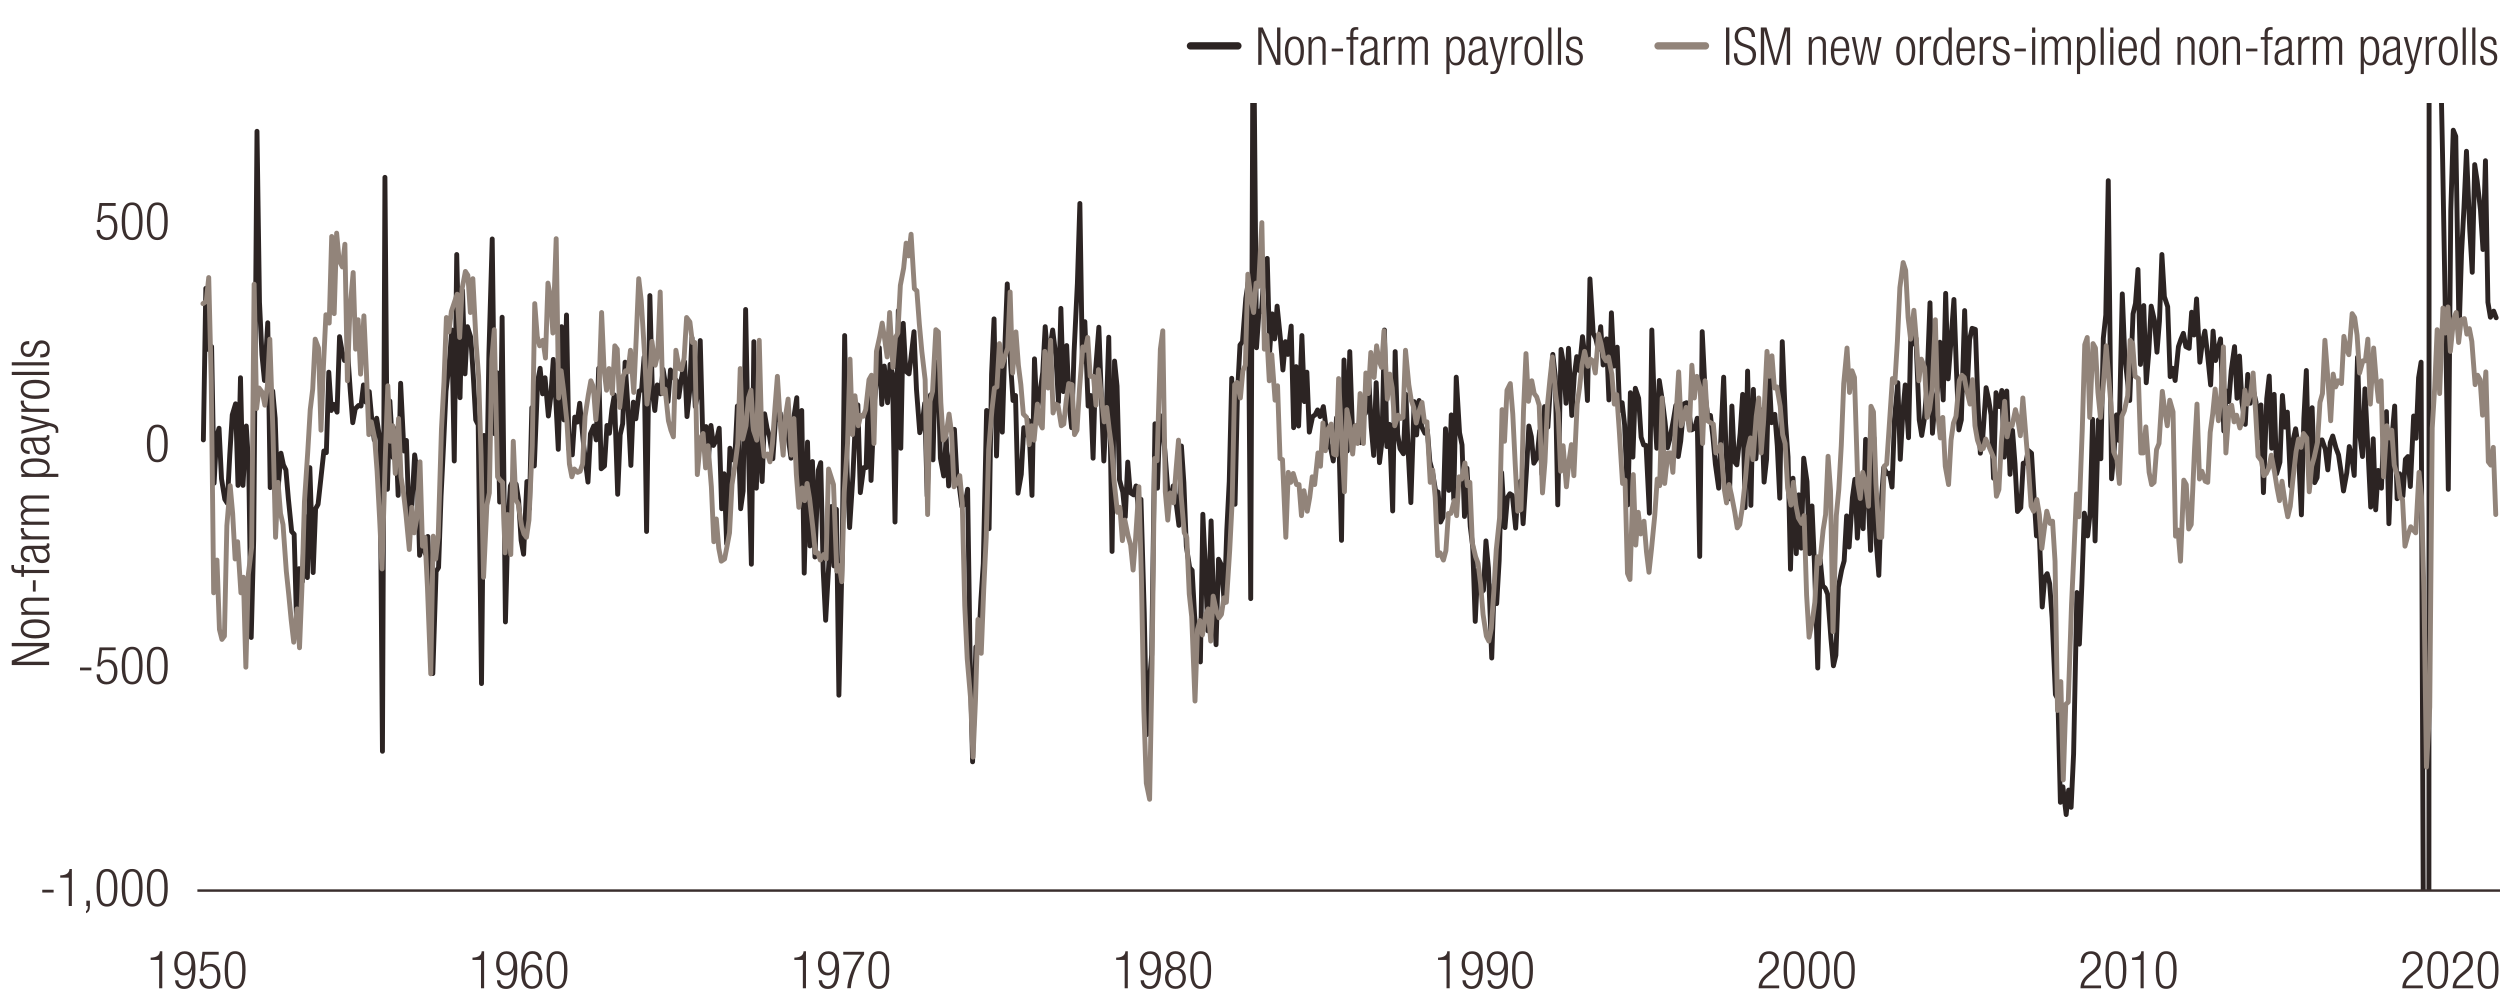 <?xml version="1.0" encoding="UTF-8"?>
<svg xmlns="http://www.w3.org/2000/svg" width="765" height="307.87" xmlns:xlink="http://www.w3.org/1999/xlink" viewBox="0 0 765 307.87">
  <defs>
    <style>
      .cls-1, .cls-2 {
        stroke: #2c2423;
      }

      .cls-1, .cls-2, .cls-3, .cls-4, .cls-5, .cls-6 {
        fill: none;
      }

      .cls-1, .cls-2, .cls-4, .cls-5, .cls-6 {
        stroke-linejoin: round;
      }

      .cls-1, .cls-2, .cls-5, .cls-6 {
        stroke-linecap: round;
      }

      .cls-1, .cls-5 {
        stroke-width: 2.25px;
      }

      .cls-2, .cls-6 {
        stroke-width: 1.5px;
      }

      .cls-7 {
        clip-path: url(#clippath);
      }

      .cls-4 {
        stroke: #392e2d;
        stroke-width: .75px;
      }

      .cls-5, .cls-6 {
        stroke: #92847a;
      }

      .cls-8 {
        fill: #3a2e2d;
      }
    </style>
    <clipPath id="clippath">
      <rect class="cls-3" x="55" y="31.52" width="780.44" height="240.89"/>
    </clipPath>
  </defs>
  <g id="Layer_6" data-name="Layer 6">
    <g class="cls-7">
      <polyline class="cls-2" points="62.23 134.61 62.98 88.24 63.74 106.92 64.75 106.07 65.51 147.85 66.27 133.76 67.02 131.04 67.78 146.5 68.79 152.78 69.55 153.97 70.31 139.19 71.07 126.96 72.08 123.57 72.83 148.53 73.59 115.59 74.35 148.53 75.36 130.36 76.12 143.1 76.87 195.07 77.63 165.01 78.64 40.18 79.4 92.49 80.16 108.62 80.92 116.43 81.93 98.77 82.68 149.21 83.44 119.66 84.2 127.98 84.96 151.25 85.97 138.68 86.72 142.25 87.48 143.78 88.24 152.61 89.25 162.63 90.01 163.48 90.77 191.16 91.52 174.01 92.53 177.92 93.29 158.04 94.05 176.73 94.81 143.1 95.82 175.2 96.57 155.67 97.33 154.31 98.09 147.35 99.1 138 99.86 138.51 100.61 113.89 101.37 125.61 102.13 123.74 103.14 126.12 103.9 103.02 104.66 107.43 105.41 110.32 106.42 108.45 107.18 119.49 107.94 129.34 108.7 125.1 109.71 124.08 110.46 124.25 111.22 117.79 111.98 123.06 112.99 119.83 113.75 128.15 114.51 134.61 115.26 127.98 116.27 134.78 117.03 229.89 117.79 54.27 118.55 149.72 119.3 122.72 120.31 140.04 121.07 131.21 121.83 151.59 122.59 117.28 123.6 138 124.36 134.78 125.11 157.54 125.87 157.54 126.88 139.19 127.64 144.29 128.4 169.93 129.15 165.86 130.16 169.42 130.92 164.16 131.68 181.65 132.44 206.11 133.45 174.86 134.2 173.67 134.96 151.76 135.72 136.31 136.48 119.66 137.49 110.83 138.25 100.98 139 141.06 139.76 77.88 140.77 121.7 141.53 88.92 142.29 114.4 143.04 99.96 144.05 103.19 144.81 114.74 145.57 128.49 146.33 130.02 147.34 209.17 148.1 133.25 148.85 154.99 149.61 108.11 150.62 73.13 151.38 132.74 152.14 114.06 152.89 153.63 153.65 97.07 154.66 190.31 155.42 160.76 156.18 148.7 156.94 147.18 157.95 148.19 158.7 153.12 159.46 165.35 160.22 169.59 161.23 147.35 161.99 155.67 162.74 124.76 163.5 142.59 164.51 116.77 165.27 112.7 166.03 120.51 166.78 115.59 167.8 127.3 168.55 121.19 169.31 109.98 170.07 122.21 170.83 137.49 171.84 99.96 172.59 128.49 173.35 96.39 174.11 137.49 175.12 139.19 175.88 127.64 176.63 129.17 177.39 123.4 178.4 134.27 179.16 141.4 179.92 147.52 180.68 132.74 181.69 130.36 182.44 134.61 183.2 112.7 183.96 143.44 184.97 142.59 185.73 130.19 186.48 132.57 187.24 125.27 188 120.85 189.01 151.25 189.77 133.08 190.53 129.68 191.28 110.83 192.29 126.96 193.05 142.42 193.81 123.06 194.57 128.15 195.58 119.66 196.33 119.32 197.09 109.3 197.85 162.63 198.86 90.45 199.62 119.83 200.37 125.61 201.13 117.79 202.14 120.51 202.9 113.04 203.66 117.62 204.42 122.89 205.17 113.21 206.18 115.59 206.94 116.43 207.7 121.53 208.46 116.1 209.47 110.66 210.22 127.47 210.98 120.17 211.74 103.36 212.75 124.42 213.51 120.68 214.27 104.21 215.02 132.74 216.03 130.53 216.79 140.21 217.55 130.19 218.31 136.31 219.32 134.44 220.07 131.04 220.83 155.67 221.59 144.97 222.35 166.37 223.36 137.16 224.12 140.72 224.87 139.7 225.63 124.25 226.64 155.67 227.4 150.23 228.16 94.7 228.91 133.25 229.92 172.65 230.68 104.55 231.44 149.38 232.2 124.93 233.21 147.35 233.97 126.63 234.72 131.04 235.48 133.59 236.49 140.38 237.25 129.17 238.01 126.29 238.76 126.46 239.52 136.65 240.53 127.13 241.29 134.61 242.05 140.21 242.8 128.49 243.81 121.7 244.57 150.74 245.33 125.61 246.09 175.37 247.1 135.29 247.86 167.05 248.61 141.23 249.37 170.44 250.38 143.95 251.14 141.57 251.9 174.52 252.65 189.8 253.66 171.8 254.42 154.99 255.18 173.16 255.94 155.84 256.7 212.73 257.71 169.59 258.46 102.68 259.22 144.46 259.98 161.44 260.99 145.65 261.75 128.83 262.5 123.91 263.26 150.74 264.27 143.1 265.03 143.1 265.79 118.47 266.54 147.01 267.56 123.06 268.31 115.59 269.07 106.41 269.83 123.74 270.59 112.02 271.6 123.23 272.35 111.51 273.11 114.4 273.87 159.74 274.88 95.04 275.64 137.16 276.39 98.94 277.15 113.55 278.16 114.4 278.92 108.11 279.68 101.49 280.44 119.15 281.45 132.4 282.2 129.68 282.96 123.4 283.72 151.76 284.73 120.85 285.49 140.72 286.24 110.66 287 113.21 287.76 140.21 288.77 145.65 289.53 133.93 290.29 148.7 291.04 142.59 292.05 131.38 292.81 145.99 293.57 149.04 294.33 154.99 295.34 154.14 296.09 149.72 296.85 201.18 297.61 233.11 298.62 197.96 299.38 198.98 300.14 183.86 300.89 172.48 301.9 125.61 302.66 161.78 303.42 114.57 304.18 97.58 304.93 139.53 305.94 108.96 306.7 132.23 307.46 106.75 308.22 86.88 309.23 111.17 309.98 122.55 310.74 121.02 311.5 150.91 312.51 145.14 313.27 130.87 314.03 133.08 314.78 128.66 315.79 151.59 316.55 109.81 317.31 126.12 318.07 121.36 319.08 113.89 319.83 99.96 320.59 109.13 321.35 106.07 322.11 100.98 323.12 109.13 323.88 123.06 324.63 94.36 325.39 119.83 326.4 105.74 327.16 123.91 327.92 130.87 328.67 107.6 329.68 86.71 330.44 62.26 331.2 110.66 331.96 98.43 332.97 124.25 333.73 121.02 334.48 140.21 335.24 113.38 336.25 100.13 337.01 121.53 337.77 141.06 338.52 126.46 339.28 103.19 340.29 168.74 341.05 110.49 341.81 118.13 342.56 146.84 343.57 150.57 344.33 158.21 345.09 141.4 345.85 150.74 346.86 151.42 347.62 148.7 348.37 155.84 349.13 152.78 350.14 187.6 350.9 224.79 351.66 209.51 352.41 200.33 353.42 129.68 354.18 149.38 354.94 127.13 355.7 130.19 356.46 138.17 357.47 151.59 358.22 153.46 358.98 148.7 359.74 152.61 360.75 160.76 361.51 136.48 362.26 147.68 363.02 167.22 364.03 173.67 364.79 174.52 365.55 188.45 366.31 196.43 367.32 202.54 368.07 157.37 368.83 173.33 369.59 193.03 370.6 159.4 371.36 184.88 372.11 197.28 372.87 171.12 373.63 172.65 374.64 184.37 375.4 162.29 376.15 147.35 376.91 115.76 377.92 154.31 378.68 120.17 379.44 105.57 380.2 104.55 381.21 91.3 381.96 86.37 382.72 183.18 383.48 -7.89 384.49 106.41 385.25 95.21 386 95.38 386.76 84.17 387.77 79.07 388.53 107.43 389.29 96.05 390.05 103.7 390.8 93.68 391.81 103.7 392.57 113.21 393.33 104.55 394.09 108.45 395.1 99.79 395.85 130.87 396.61 112.19 397.37 130.36 398.38 102.68 399.14 122.89 399.9 113.89 400.65 132.23 401.66 127.47 402.42 126.96 403.18 125.44 403.94 127.47 404.95 124.42 405.7 130.36 406.46 136.14 407.22 137.32 407.98 141.06 408.99 127.81 409.74 136.14 410.5 165.35 411.26 110.15 412.27 138 413.03 107.6 413.79 129.85 414.54 130.7 415.55 130.02 416.31 135.46 417.07 126.12 417.83 126.46 418.84 115.76 419.59 130.7 420.35 139.36 421.11 117.11 422.12 141.57 422.88 135.12 423.64 100.98 424.39 136.65 425.15 129.85 426.16 156.35 426.92 107.6 427.68 132.91 428.43 137.32 429.44 138.85 430.2 120.68 430.96 139.19 431.72 153.8 432.73 122.89 433.49 133.08 434.24 122.55 435 130.53 436.01 132.57 436.77 131.72 437.53 141.23 438.28 144.12 439.29 150.23 440.05 150.57 440.81 159.74 441.57 158.21 442.32 131.21 443.34 150.06 444.09 126.96 444.85 152.78 445.61 115.42 446.62 132.4 447.38 136.14 448.13 158.04 448.89 143.27 449.9 161.1 450.66 167.39 451.42 190.14 452.17 174.52 453.18 181.31 453.94 180.63 454.7 165.52 455.46 173.84 456.47 201.35 457.23 178.76 457.98 184.71 458.74 171.63 459.5 144.63 460.51 161.44 461.27 152.27 462.02 151.08 462.78 151.59 463.79 161.61 464.55 148.7 465.31 147.18 466.07 160.25 467.08 144.29 467.83 130.36 468.59 133.59 469.35 141.74 470.36 140.04 471.12 131.89 471.87 145.14 472.63 124.42 473.64 130.7 474.4 118.47 475.16 108.45 475.91 115.08 476.67 154.48 477.68 106.92 478.44 111.34 479.2 123.4 479.96 106.58 480.97 127.13 481.72 115.08 482.48 109.13 483.24 113.38 484.25 103.02 485.01 109.47 485.76 122.55 486.52 85.35 487.53 102 488.29 103.53 489.05 106.92 489.81 99.96 490.56 111.68 491.57 103.7 492.33 122.38 493.09 95.72 493.85 112.02 494.86 106.24 495.61 125.61 496.37 123.23 497.13 130.02 498.14 154.48 498.9 120.17 499.66 139.87 500.41 118.81 501.42 121.87 502.18 133.76 502.94 136.14 503.7 136.31 504.71 157.03 505.46 100.98 506.22 124.25 506.98 137.16 507.74 116.43 508.75 123.06 509.51 129.17 510.26 136.99 511.02 134.1 512.03 128.66 512.79 124.08 513.55 139.7 514.3 134.95 515.31 123.57 516.07 123.23 516.83 126.29 517.59 131.55 518.6 131.04 519.35 127.98 520.11 170.27 520.87 101.49 521.88 122.04 522.64 127.81 523.4 127.13 524.15 133.59 524.91 142.08 525.92 149.38 526.68 131.89 527.44 115.42 528.19 138.68 529.2 152.61 529.96 124.25 530.72 141.23 531.48 142.25 532.49 132.57 533.25 120.68 534 155.33 534.76 113.55 535.77 154.65 536.53 119.15 537.29 140.38 538.04 131.55 539.05 125.44 539.81 147.52 540.57 140.55 541.33 113.21 542.08 129.34 543.1 126.79 543.85 136.48 544.61 152.44 545.37 104.55 546.38 129.51 547.14 139.87 547.89 174.18 548.65 146.33 549.66 169.42 550.42 151.42 551.18 167.73 551.93 140.21 552.94 147.35 553.7 169.42 554.46 154.82 555.22 172.48 556.23 204.41 556.99 171.29 557.74 179.27 558.5 179.95 559.26 181.82 560.27 195.41 561.03 203.73 561.78 200.5 562.54 179.61 563.55 174.35 564.31 171.63 565.07 157.87 565.83 167.39 566.84 152.27 567.59 146.67 568.35 164.67 569.11 152.61 570.12 161.78 570.88 134.44 571.63 151.42 572.39 168.4 573.4 133.93 574.16 166.03 574.92 176.05 575.68 153.29 576.43 143.1 577.44 144.97 578.2 144.8 578.96 149.04 579.72 128.15 580.73 117.11 581.48 140.55 582.24 126.63 583 117.79 584.01 133.93 584.77 99.79 585.52 105.23 586.28 103.53 587.29 128.49 588.05 133.25 588.81 128.49 589.57 119.49 590.58 92.66 591.33 132.57 592.09 123.06 592.85 119.49 593.61 104.72 594.62 122.38 595.37 89.77 596.13 115.93 596.89 105.74 597.9 91.64 598.66 113.04 599.42 131.55 600.17 128.49 601.18 95.04 601.94 119.83 602.7 103.87 603.46 100.47 604.47 100.81 605.22 122.55 605.98 138.68 606.74 133.59 607.75 118.64 608.51 122.21 609.27 126.96 610.02 146.33 610.78 120.17 611.79 124.42 612.55 119.49 613.31 139.87 614.06 119.66 615.07 145.14 615.83 131.72 616.59 141.91 617.35 156.52 618.36 155.33 619.11 141.74 619.87 141.74 620.63 137.83 621.64 138.68 622.4 151.59 623.16 163.99 623.91 160.25 624.92 185.73 625.68 176.73 626.44 175.54 627.2 178.59 627.95 189.12 628.96 212.56 629.72 213.92 630.48 245.51 631.24 240.76 632.25 249.25 633.01 241.77 633.76 247.04 634.52 230.73 635.53 181.31 636.29 197.11 637.05 178.93 637.8 157.03 638.81 163.99 639.57 157.03 640.33 128.32 641.09 165.52 642.1 128.49 642.86 140.38 643.61 103.53 644.37 96.39 645.13 55.29 646.14 146.5 646.9 138.17 647.65 126.96 648.41 134.78 649.42 89.94 650.18 108.96 650.94 115.93 651.69 122.55 652.71 96.05 653.46 92.83 654.22 82.47 654.98 111.51 655.99 93.51 656.75 117.11 657.5 108.11 658.26 93.68 659.27 98.09 660.03 107.77 660.79 98.26 661.54 77.88 662.3 90.79 663.31 93.85 664.07 115.25 664.83 112.7 665.59 116.43 666.6 106.07 667.35 103.87 668.11 102 668.87 106.07 669.88 106.58 670.64 95.55 671.39 102.51 672.15 91.47 673.16 110.83 673.92 104.72 674.68 101.32 675.44 107.77 676.45 117.79 677.2 101.32 677.96 110.32 678.72 106.75 679.48 103.7 680.49 131.89 681.24 119.66 682 122.89 682.76 113.38 683.77 106.07 684.53 121.87 685.28 108.96 686.04 123.06 687.05 129.85 687.81 114.57 688.57 123.4 689.33 118.64 690.34 123.06 691.09 133.93 691.85 123.91 692.61 150.74 693.62 122.04 694.38 115.08 695.13 137.16 695.89 120.68 696.65 144.97 697.66 141.4 698.42 121.02 699.18 130.7 699.93 126.12 700.94 148.7 701.7 134.61 702.46 131.21 703.22 136.48 704.23 157.54 704.98 128.15 705.74 113.38 706.5 144.46 707.51 124.76 708.27 147.68 709.03 146.16 709.78 134.78 710.54 134.61 711.55 137.49 712.31 143.78 713.07 135.46 713.82 133.42 714.83 137.16 715.59 139.19 716.35 144.29 717.11 150.23 718.12 144.63 718.88 136.65 719.63 139.7 720.39 145.48 721.4 109.3 722.16 133.42 722.92 139.7 723.67 118.98 724.68 139.36 725.44 155.16 726.2 134.27 726.96 156.01 727.71 143.95 728.72 149.38 729.48 130.02 730.24 125.95 731 160.25 732.01 133.08 732.77 124.25 733.52 152.61 734.28 144.97 735.29 151.76 736.05 140.55 736.81 139.7 737.56 148.87 738.57 127.3 739.33 134.1 740.09 115.59 740.85 110.83 741.86 361.51 742.62 2890.54 743.37 -241.75 744.13 -484.62 744.89 -59.52 745.9 -93.48 746.66 9.44 747.41 46.97 748.17 89.77 749.18 149.72 749.94 64.47 750.7 39.84 751.46 41.71 752.47 101.66 753.22 77.71 753.98 63.45 754.74 46.29 755.75 70.41 756.51 83.32 757.26 50.37 758.02 55.46 759.03 64.3 759.79 76.35 760.55 49.18 761.3 92.49 762.06 97.07 763.07 95.21 763.83 97.24"/>
      <polyline class="cls-6" points="62.1 92.91 63.11 92.23 63.87 84.93 64.63 116.18 65.38 181.4 66.39 171.38 67.15 192.61 67.91 195.66 68.67 194.64 69.42 160.85 70.43 148.62 71.19 157.11 71.95 171.04 72.71 165.77 73.72 181.4 74.48 176.64 75.23 204.16 75.99 175.79 77 167.47 77.76 86.97 78.52 125.01 79.27 118.73 80.28 120.09 81.04 123.99 81.8 118.39 82.56 103.78 83.57 133.67 84.32 164.41 85.08 147.6 85.84 157.11 86.6 160.51 87.61 174.77 88.37 182.08 89.12 189.89 89.88 196.51 90.89 186.32 91.65 198.21 92.41 179.36 93.16 153.54 94.17 138.26 94.93 125.35 95.69 119.07 96.45 103.78 97.46 106.5 98.22 131.64 98.97 112.1 99.73 96.31 100.74 98.86 101.5 72.36 102.26 95.97 103.01 71.34 103.77 79.67 104.78 81.7 105.54 74.74 106.3 116.52 107.06 94.95 108.07 83.4 108.82 106.84 109.58 97.84 110.34 114.48 111.35 96.65 112.11 113.46 112.86 132.99 113.62 129.09 114.63 134.01 115.39 144.2 116.15 158.47 116.9 174.09 117.91 139.62 118.67 118.05 119.43 135.03 120.19 130.28 120.95 144.88 121.96 128.07 122.71 145.9 123.47 150.83 124.23 157.45 125.24 168.15 126 155.24 126.75 163.05 127.51 158.81 128.52 141.32 129.28 167.13 130.04 164.41 130.8 179.7 131.81 206.19 132.56 164.07 133.32 171.04 134.08 164.41 135.09 131.3 135.85 117.03 136.6 97.16 137.36 101.57 138.12 95.29 139.13 92.23 139.89 90.03 140.65 103.27 141.4 88.33 142.41 83.06 143.17 84.25 143.93 95.63 144.69 85.27 145.7 105.14 146.45 115.16 147.21 139.28 147.97 176.64 148.98 154.56 149.74 150.83 150.49 109.9 151.25 100.89 152.26 145.9 153.02 146.92 153.78 147.6 154.54 169.17 155.29 157.45 156.3 169.68 157.06 135.03 157.82 152.86 158.58 154.22 159.59 160.85 160.34 163.39 161.1 164.41 161.86 159.15 162.87 136.39 163.63 92.91 164.39 102.93 165.14 105.82 166.15 104.12 166.91 109.56 167.67 86.63 168.43 90.87 169.18 101.91 170.19 73.04 170.95 121.78 171.71 113.46 172.47 119.41 173.48 129.09 174.24 142 174.99 145.9 175.75 143.52 176.76 144.54 177.52 144.2 178.28 142 179.03 127.39 180.04 120.77 180.8 116.52 181.56 118.39 182.32 128.41 183.33 117.71 184.09 95.63 184.84 113.12 185.6 119.41 186.36 112.78 187.37 120.43 188.13 105.82 188.88 106.84 189.64 124.67 190.65 115.16 191.41 113.46 192.17 113.8 192.92 107.18 193.93 120.09 194.69 103.27 195.45 85.27 196.21 91.89 197.22 108.2 197.98 123.65 198.73 117.37 199.49 104.46 200.5 111.76 201.26 108.54 202.02 89.35 202.77 120.43 203.53 119.07 204.54 128.75 205.3 131.64 206.06 133.67 206.82 107.18 207.83 112.78 208.58 113.12 209.34 109.56 210.1 97.16 211.11 98.52 211.87 104.8 212.62 104.8 213.38 145.22 214.39 134.01 215.15 132.65 215.91 143.18 216.66 136.39 217.68 148.96 218.43 165.77 219.19 158.81 219.95 167.81 220.71 171.72 221.72 171.04 222.47 167.13 223.23 163.05 223.99 148.28 225 141.66 225.76 135.71 226.51 112.78 227.27 134.35 228.28 130.28 229.04 121.78 229.8 119.41 230.56 131.64 231.57 134.69 232.32 104.12 233.08 132.99 233.84 139.62 234.85 138.94 235.61 141.32 236.36 135.71 237.12 125.01 237.88 115.16 238.89 131.3 239.65 139.28 240.41 127.05 241.16 122.12 242.17 139.28 242.93 128.07 243.69 145.22 244.45 155.24 245.46 149.3 246.21 153.2 246.97 147.94 247.73 152.53 248.74 161.53 249.5 169.17 250.26 169.17 251.01 171.38 252.02 169.68 252.78 171.04 253.54 143.52 254.3 145.9 255.05 148.28 256.06 174.77 256.82 173.08 257.58 178 258.34 150.49 259.35 135.71 260.1 109.9 260.86 132.99 261.62 121.11 262.63 130.28 263.39 127.05 264.15 127.39 264.9 125.35 265.91 116.18 266.67 114.82 267.43 135.71 268.19 107.52 269.2 102.93 269.95 98.86 270.71 103.78 271.47 109.22 272.23 95.63 273.24 112.44 274 103.27 274.75 101.91 275.51 87.31 276.52 82.04 277.28 74.4 278.04 78.31 278.79 71.68 279.8 88.33 280.56 89.01 281.32 99.2 282.08 107.52 283.09 116.18 283.85 157.45 284.6 122.8 285.36 119.75 286.37 100.89 287.13 101.57 287.89 123.14 288.64 134.69 289.4 133.67 290.41 126.71 291.17 132.31 291.93 148.96 292.68 147.94 293.69 145.56 294.45 153.88 295.21 185.3 295.97 201.61 296.98 213.5 297.74 231.67 298.49 214.52 299.25 189.55 300.26 199.91 301.02 180.38 301.78 164.41 302.53 137.58 303.54 125.35 304.3 118.73 305.06 118.39 305.82 105.14 306.58 112.1 307.59 108.88 308.34 106.5 309.1 89.35 309.86 114.14 310.87 101.57 311.63 111.76 312.38 117.71 313.14 126.71 314.15 127.73 314.91 136.05 315.67 130.28 316.43 134.69 317.44 123.65 318.19 129.43 318.95 130.96 319.71 107.52 320.72 118.73 321.48 104.12 322.23 126.37 322.99 123.65 323.75 123.99 324.76 130.28 325.52 129.77 326.27 122.46 327.03 117.37 328.04 117.71 328.8 132.99 329.56 131.64 330.32 119.07 331.33 106.16 332.08 107.18 332.84 103.27 333.6 115.16 334.61 115.16 335.37 123.99 336.12 113.12 336.88 120.09 337.89 129.09 338.65 124.67 339.41 131.3 340.17 136.9 340.92 147.26 341.93 156.77 342.69 155.24 343.45 165.43 344.21 159.15 345.22 164.07 345.97 166.79 346.73 174.43 347.49 164.75 348.5 148.96 349.26 176.3 350.02 217.4 350.77 239.65 351.78 244.58 352.54 203.14 353.3 140.3 354.06 140.98 355.07 106.84 355.82 101.23 356.58 150.49 357.34 159.15 358.1 150.83 359.11 153.88 359.86 143.86 360.62 134.69 361.38 151.17 362.39 163.05 363.15 164.41 363.91 181.74 364.66 188.7 365.67 214.52 366.43 192.61 367.19 189.89 367.95 194.3 368.96 188.02 369.71 186.32 370.47 196.17 371.23 182.42 372.24 187 373 189.04 373.76 188.02 374.51 182.93 375.27 184.28 376.28 168.49 377.04 153.54 377.8 117.71 378.55 117.03 379.56 121.78 380.32 113.46 381.08 111.76 381.84 83.91 382.85 91.55 383.61 95.63 384.36 86.63 385.12 87.65 386.13 68.12 386.89 106.84 387.65 102.59 388.4 116.52 389.16 108.54 390.17 122.46 390.93 118.05 391.69 140.3 392.44 140.64 393.46 164.41 394.21 144.54 394.97 147.6 395.73 144.88 396.74 148.28 397.5 148.28 398.25 157.79 399.01 150.15 400.02 156.43 400.78 152.19 401.54 145.9 402.29 148.28 403.3 138.6 404.06 142.67 404.82 129.43 405.58 137.92 406.34 131.3 407.35 129.77 408.1 138.94 408.86 139.28 409.62 115.84 410.63 136.05 411.39 150.49 412.14 125.35 412.9 129.09 413.91 138.94 414.67 130.28 415.43 135.71 416.19 120.43 417.2 135.71 417.95 114.14 418.71 120.43 419.47 107.86 420.48 115.5 421.24 105.82 421.99 110.41 422.75 112.44 423.51 101.23 424.52 122.12 425.28 114.48 426.03 118.73 426.79 130.28 427.8 127.05 428.56 128.07 429.32 127.73 430.08 107.18 431.09 117.71 431.84 122.46 432.6 124.67 433.36 129.43 434.37 125.35 435.13 123.14 435.88 129.09 436.64 129.09 437.65 147.6 438.41 143.86 439.17 152.19 439.93 170.02 440.68 169.17 441.69 171.38 442.45 168.49 443.21 157.11 443.97 157.11 444.98 153.2 445.73 157.79 446.49 145.9 447.25 146.58 448.26 141.66 449.02 148.62 449.78 147.6 450.53 166.11 451.54 170.36 452.3 172.4 453.06 178.68 453.82 188.02 454.83 194.64 455.58 196.17 456.34 192.27 457.1 181.06 457.86 168.15 458.87 158.47 459.63 125.35 460.38 135.03 461.14 119.41 462.15 117.37 462.91 126.71 463.67 142.33 464.42 156.43 465.43 155.92 466.19 125.69 466.95 108.2 467.71 122.8 468.72 116.52 469.47 120.43 470.23 121.45 470.99 123.99 472 150.83 472.76 141.32 473.52 123.99 474.27 116.18 475.03 109.22 476.04 120.77 476.8 126.37 477.56 144.2 478.31 136.39 479.32 148.96 480.08 141.32 480.84 136.05 481.6 145.56 482.61 123.65 483.37 118.39 484.12 111.42 484.88 107.52 485.89 112.1 486.65 109.9 487.41 110.41 488.16 114.14 489.17 102.25 489.93 105.14 490.69 109.22 491.45 110.41 492.2 109.22 493.22 114.48 493.97 123.65 494.73 120.77 495.49 131.64 496.5 147.94 497.26 146.92 498.01 175.45 498.77 177.32 499.78 145.22 500.54 166.79 501.3 156.77 502.05 163.39 503.06 159.49 503.82 168.83 504.58 175.11 505.34 168.15 506.35 157.79 507.11 146.58 507.86 148.62 508.62 121.78 509.38 147.94 510.39 138.6 511.15 138.6 511.9 144.54 512.66 130.62 513.67 113.8 514.43 130.28 515.19 128.07 515.95 124.67 516.96 131.64 517.71 111.76 518.47 121.78 519.23 115.16 520.24 118.73 521 135.71 521.75 116.52 522.51 128.75 523.52 129.43 524.28 129.77 525.04 138.6 525.8 137.58 526.55 136.05 527.56 149.3 528.32 153.88 529.08 148.28 529.84 151.51 530.85 156.77 531.6 161.53 532.36 160.51 533.12 155.58 534.13 146.24 534.89 137.24 535.64 134.01 536.4 140.64 537.41 127.39 538.17 121.78 538.93 138.6 539.69 128.41 540.7 107.52 541.45 115.16 542.21 108.88 542.97 118.73 543.73 118.39 544.74 124.33 545.49 132.99 546.25 135.71 547.01 149.3 548.02 154.56 548.78 147.6 549.54 154.56 550.29 158.47 551.3 160.17 552.06 157.79 552.82 182.08 553.58 194.98 554.59 189.89 555.34 184.28 556.1 170.36 556.86 172.4 557.87 162.21 558.63 157.45 559.39 139.62 560.14 150.15 560.9 193.29 561.91 157.79 562.67 149.81 563.43 136.39 564.18 117.37 565.19 106.5 565.95 120.09 566.71 113.46 567.47 115.5 568.48 147.94 569.23 152.53 569.99 144.54 570.75 147.26 571.76 154.9 572.52 124.33 573.28 126.03 574.03 147.94 575.04 164.41 575.8 164.41 576.56 142.67 577.32 142 578.07 130.96 579.08 115.84 579.84 117.03 580.6 104.46 581.36 87.99 582.37 80.34 583.13 82.72 583.88 97.16 584.64 103.78 585.65 94.95 586.41 104.12 587.17 116.52 587.92 109.9 588.93 112.44 589.69 127.73 590.45 125.35 591.21 119.41 592.22 97.84 592.98 127.05 593.73 134.01 594.49 127.73 595.25 142.67 596.26 148.28 597.02 134.69 597.77 129.43 598.53 127.39 599.54 116.52 600.3 114.82 601.06 115.5 601.81 119.41 602.83 123.65 603.58 116.18 604.34 130.28 605.1 134.69 606.11 137.58 606.87 137.24 607.62 134.35 608.38 136.05 609.14 137.92 610.15 140.3 610.91 151.85 611.66 149.81 612.42 135.37 613.43 122.8 614.19 133.67 614.95 129.77 615.71 130.28 616.72 125.35 617.47 128.41 618.23 133.33 618.99 121.78 620 134.35 620.76 143.86 621.51 154.9 622.27 156.43 623.28 152.86 624.04 157.45 624.8 167.81 625.56 161.87 626.31 156.43 627.32 160.17 628.08 159.49 628.84 171.72 629.6 217.4 630.61 208.57 631.36 238.63 632.12 215.53 632.88 214.85 633.89 184.96 634.65 168.49 635.4 151.17 636.16 158.13 637.17 131.64 637.93 105.48 638.69 103.27 639.45 127.73 640.46 105.14 641.21 106.5 641.97 120.09 642.73 127.73 643.49 119.41 644.5 105.82 645.25 115.16 646.01 124.67 646.77 138.26 647.78 140.64 648.54 147.94 649.3 127.39 650.05 125.69 651.06 121.11 651.82 104.12 652.58 105.14 653.34 115.16 654.35 115.84 655.1 138.6 655.86 138.6 656.62 130.62 657.63 144.54 658.39 148.28 659.15 147.6 659.9 137.58 660.66 135.71 661.67 119.75 662.43 125.69 663.19 130.28 663.94 122.46 664.95 126.03 665.71 164.07 666.47 162.21 667.23 171.72 668.24 146.92 669 148.28 669.75 161.87 670.51 160.51 671.52 137.58 672.28 123.65 673.04 146.58 673.79 144.2 674.8 147.26 675.56 147.6 676.32 132.31 677.08 126.71 677.83 119.07 678.84 128.75 679.6 121.45 680.36 106.16 681.12 138.6 682.13 124.67 682.89 123.99 683.64 129.09 684.4 127.05 685.41 130.96 686.17 128.75 686.93 119.41 687.68 123.65 688.69 120.43 689.45 114.14 690.21 126.03 690.97 139.62 691.98 140.98 692.74 145.56 693.49 144.88 694.25 143.18 695.01 139.28 696.02 144.54 696.78 149.3 697.53 153.2 698.29 147.26 699.3 154.22 700.06 158.13 700.82 154.9 701.57 147.26 702.59 138.26 703.34 134.35 704.1 136.9 704.86 132.65 705.87 134.01 706.63 150.49 707.38 142.67 708.14 139.96 709.15 135.37 709.91 123.14 710.67 120.43 711.42 104.12 712.18 113.8 713.19 128.75 713.95 114.48 714.71 118.39 715.47 116.52 716.48 117.37 717.23 102.93 717.99 106.84 718.75 108.54 719.76 95.97 720.52 97.16 721.27 102.59 722.03 114.14 723.04 110.41 723.8 110.41 724.56 103.78 725.32 123.65 726.33 106.5 727.08 115.84 727.84 122.8 728.6 116.52 729.36 145.9 730.37 130.28 731.12 134.01 731.88 131.64 732.64 142.33 733.65 145.9 734.41 152.19 735.17 152.86 735.92 167.13 736.93 163.39 737.69 161.19 738.45 162.21 739.21 163.05 740.22 144.54 740.97 151.85 741.73 181.4 742.49 234.73 743.5 216.38 744.26 130.96 745.01 118.73 745.77 100.89 746.53 120.43 747.54 94.27 748.3 101.91 749.06 93.93 749.81 107.52 750.82 97.5 751.58 95.63 752.34 104.8 753.1 97.84 754.11 97.5 754.86 102.25 755.62 100.56 756.38 104.46 757.39 117.71 758.15 114.82 758.91 116.18 759.66 127.05 760.67 113.8 761.43 141.32 762.19 142.33 762.95 136.9 763.7 157.45"/>
    </g>
  </g>
  <g id="labels">
    <g>
      <path class="cls-8" d="M16.41,272.26v.86h-3.48v-.86h3.48Z"/>
      <path class="cls-8" d="M21.03,268.56h-2.6v-.7c1.91-.02,2.76-.77,2.82-1.95h.74v11.33h-.96v-8.68Z"/>
      <path class="cls-8" d="M26.42,275.6h1.09v1.63c0,.94-.19,1.84-1.19,2.21v-.64c.42-.26,.55-.7,.56-1.57h-.46v-1.63Z"/>
      <path class="cls-8" d="M32.74,265.9c2.58,0,3.19,2.42,3.19,5.76s-.61,5.76-3.19,5.76-3.19-2.42-3.19-5.76,.61-5.76,3.19-5.76Zm0,10.72c1.56,0,2.16-1.33,2.16-4.96s-.61-4.96-2.16-4.96-2.17,1.33-2.17,4.96,.61,4.96,2.17,4.96Z"/>
      <path class="cls-8" d="M40.44,265.9c2.58,0,3.19,2.42,3.19,5.76s-.61,5.76-3.19,5.76-3.19-2.42-3.19-5.76,.61-5.76,3.19-5.76Zm0,10.72c1.56,0,2.16-1.33,2.16-4.96s-.61-4.96-2.16-4.96-2.17,1.33-2.17,4.96,.61,4.96,2.17,4.96Z"/>
      <path class="cls-8" d="M48.14,265.9c2.58,0,3.19,2.42,3.19,5.76s-.61,5.76-3.19,5.76-3.19-2.42-3.19-5.76,.61-5.76,3.19-5.76Zm0,10.72c1.56,0,2.16-1.33,2.16-4.96s-.61-4.96-2.16-4.96-2.17,1.33-2.17,4.96,.61,4.96,2.17,4.96Z"/>
    </g>
    <g>
      <path class="cls-8" d="M3.6,203.51v-1.37l9.96-4.36v-.03H3.6v-1.02H15.03v1.37l-9.96,4.36v.03H15.03v1.02H3.6Z"/>
      <path class="cls-8" d="M6.34,192.43c0-1.87,1.49-2.92,4.43-2.92s4.45,1.05,4.45,2.92-1.49,2.92-4.45,2.92-4.43-1.05-4.43-2.92Zm8.08,0c0-1.07-.93-1.9-3.65-1.9s-3.63,.83-3.63,1.9,.93,1.9,3.63,1.9,3.65-.83,3.65-1.9Z"/>
      <path class="cls-8" d="M6.53,188.11v-.86h1.18v-.03c-.94-.48-1.38-1.31-1.38-2.17,0-1.29,.67-2.17,2.27-2.17h6.42v.96h-6.15c-1.17,0-1.74,.48-1.74,1.45,0,1.12,.86,1.87,2.18,1.87h5.71v.96H6.53Z"/>
      <path class="cls-8" d="M10.06,177.56h.86v3.46h-.86v-3.46Z"/>
      <path class="cls-8" d="M7.33,175.35v1.17h-.8v-1.17h-1.01c-1.17,0-2.05-.24-2.05-1.85,0-.29,.02-.43,.05-.61h.8c-.03,.14-.05,.29-.05,.46,0,.7,.27,1.04,1.25,1.04h1.01v-1.5h.8v1.5h7.7v.96H7.33Z"/>
      <path class="cls-8" d="M9.06,172.03c-1.75,0-2.72-.83-2.72-2.62s.91-2.39,2.26-2.39h5.03c.48,0,.7-.16,.7-.5v-.27h.7c.06,.18,.1,.32,.1,.45,0,.75-.18,1.23-1.06,1.23h-.29v.03c1.12,.38,1.44,1.25,1.44,2.19,0,1.48-.93,2.16-2.4,2.16-1.12,0-2.02-.51-2.35-1.71l-.51-1.8c-.19-.67-.35-.81-1.34-.81-1.09,0-1.47,.61-1.47,1.47,0,1.13,.69,1.63,1.92,1.63v.96Zm1.17-4.05v.03c.29,.1,.46,.64,.56,1.02l.21,.8c.26,.96,.75,1.45,1.76,1.45s1.66-.51,1.66-1.34c0-1.17-.88-1.96-2.4-1.96h-1.79Z"/>
      <path class="cls-8" d="M6.53,165.06v-.96h1.33v-.03c-.94-.37-1.52-1.15-1.52-2.14,0-.11,.02-.22,.05-.34h.96c-.03,.16-.05,.32-.05,.46,0,1.05,.77,2.04,2.42,2.04h5.31v.96H6.53Z"/>
      <path class="cls-8" d="M6.53,160.56v-.86h1.18v-.03c-.94-.45-1.38-1.21-1.38-2.15,0-1.02,.62-1.64,1.49-1.77v-.03c-.94-.38-1.49-1.07-1.49-2.15,0-1.18,.67-1.96,2.19-1.96h6.5v.96h-6.35c-1.01,0-1.54,.46-1.54,1.33,0,.96,.86,1.72,2.18,1.72h5.71v.96h-6.35c-1.01,0-1.54,.46-1.54,1.33,0,.96,.86,1.72,2.18,1.72h5.71v.96H6.53Z"/>
      <path class="cls-8" d="M6.53,145.94v-.86h1.22v-.03c-.78-.3-1.41-1.01-1.41-2.09,0-1.88,1.5-2.7,4.45-2.7s4.43,.85,4.43,2.71c0,1.05-.58,1.77-1.47,1.98v.03h4.1v.96H6.53Zm.61-2.84c0,.54,.29,1.02,.75,1.34,.59,.42,1.42,.54,2.9,.54,3.14,0,3.63-.88,3.63-1.85s-.5-1.85-3.63-1.85-3.65,.89-3.65,1.82Z"/>
      <path class="cls-8" d="M9.06,138.93c-1.75,0-2.72-.83-2.72-2.62s.91-2.39,2.26-2.39h5.03c.48,0,.7-.16,.7-.5v-.27h.7c.06,.18,.1,.32,.1,.45,0,.75-.18,1.23-1.06,1.23h-.29v.03c1.12,.38,1.44,1.25,1.44,2.19,0,1.48-.93,2.16-2.4,2.16-1.12,0-2.02-.51-2.35-1.71l-.51-1.8c-.19-.67-.35-.81-1.34-.81-1.09,0-1.47,.61-1.47,1.47,0,1.13,.69,1.63,1.92,1.63v.96Zm1.17-4.05v.03c.29,.1,.46,.64,.56,1.02l.21,.8c.26,.96,.75,1.45,1.76,1.45s1.66-.51,1.66-1.34c0-1.17-.88-1.96-2.4-1.96h-1.79Z"/>
      <path class="cls-8" d="M6.53,132.77v-1.02l7.36-1.9v-.03l-7.36-1.71v-1.02l9.19,2.47c1.66,.45,2.13,.96,2.13,2.25,0,.25-.02,.45-.03,.64h-.8c.02-.21,.03-.42,.03-.62,0-.59-.24-.99-1.14-1.26l-.8-.24-8.58,2.44Z"/>
      <path class="cls-8" d="M6.53,126.05v-.96h1.33v-.03c-.94-.37-1.52-1.15-1.52-2.14,0-.11,.02-.22,.05-.34h.96c-.03,.16-.05,.32-.05,.46,0,1.05,.77,2.04,2.42,2.04h5.31v.96H6.53Z"/>
      <path class="cls-8" d="M6.34,119.14c0-1.87,1.49-2.92,4.43-2.92s4.45,1.05,4.45,2.92-1.49,2.92-4.45,2.92-4.43-1.05-4.43-2.92Zm8.08,0c0-1.07-.93-1.9-3.65-1.9s-3.63,.83-3.63,1.9,.93,1.9,3.63,1.9,3.65-.83,3.65-1.9Z"/>
      <path class="cls-8" d="M3.6,114.75v-.96H15.03v.96H3.6Z"/>
      <path class="cls-8" d="M3.6,111.81v-.96H15.03v.96H3.6Z"/>
      <path class="cls-8" d="M10.81,107.6c-.46,1.2-1.17,1.63-2.02,1.63-1.74,0-2.45-1.08-2.45-2.52,0-1.6,.82-2.33,2.37-2.33h.24v.96h-.24c-1.1,0-1.57,.51-1.57,1.39,0,1.12,.59,1.55,1.44,1.55,.59,0,1.06-.19,1.42-1.15l.53-1.39c.43-1.15,1.23-1.58,2.16-1.58,1.46,0,2.53,.83,2.53,2.62s-.72,2.6-2.64,2.6h-.27v-.96h.22c1.25,0,1.89-.54,1.89-1.63,0-1.02-.58-1.68-1.52-1.68-.75,0-1.23,.3-1.57,1.15l-.53,1.34Z"/>
    </g>
    <line class="cls-4" x1="60.4" y1="272.52" x2="765" y2="272.52"/>
    <g>
      <path class="cls-8" d="M48.7,293.73h-2.6v-.7c1.91-.02,2.76-.77,2.82-1.95h.74v11.33h-.96v-8.68Z"/>
      <path class="cls-8" d="M54.58,299.94c.05,1.1,.67,1.86,1.8,1.86,1.57,0,2.34-1.41,2.39-5.15l-.03-.03c-.37,1.17-1.24,1.86-2.44,1.86-1.97,0-2.98-1.44-2.98-3.52s.98-3.87,3.16-3.87c2.57,0,3.32,1.89,3.32,5.46s-.74,6.07-3.46,6.07c-1.8,0-2.74-1.1-2.77-2.66h1.03Zm1.88-2.27c1.56,0,2.12-1.44,2.12-2.9s-.56-2.9-2.12-2.9-2.12,1.44-2.12,2.9,.54,2.9,2.12,2.9Z"/>
      <path class="cls-8" d="M66.92,291.26v.86h-4.2l-.5,3.95,.03,.03c.43-.83,1.36-1.15,2.2-1.15,1.75,0,3,1.23,3,3.75,0,2.27-1.14,3.89-3.37,3.89-1.76,0-3.02-1.1-3.02-3.09h1.03c0,1.28,.74,2.29,2.1,2.29s2.23-1.12,2.23-3.25c0-1.57-.69-2.79-2.21-2.79-.85,0-1.64,.4-1.96,1.31h-.96l.66-5.81h4.97Z"/>
      <path class="cls-8" d="M71.95,291.07c2.58,0,3.19,2.42,3.19,5.76s-.61,5.76-3.19,5.76-3.19-2.42-3.19-5.76,.61-5.76,3.19-5.76Zm0,10.72c1.56,0,2.17-1.33,2.17-4.96s-.61-4.96-2.17-4.96-2.17,1.33-2.17,4.96,.61,4.96,2.17,4.96Z"/>
    </g>
    <g>
      <path class="cls-8" d="M735.16,294.63c.03-2.19,1.07-3.55,3.21-3.55,1.54,0,2.93,.91,2.93,3.07,0,1.38-.42,2.29-1.88,3.49l-1.23,1.01c-1.19,.98-1.81,1.71-1.99,2.9h5.2v.86h-6.29c0-1.87,.85-3.09,2.37-4.37l1.22-1.02c1.14-.96,1.57-1.73,1.57-2.82,0-1.5-.83-2.32-2-2.32-1.3,0-2.02,.86-2.08,2.75h-1.03Z"/>
      <path class="cls-8" d="M745.95,291.07c2.58,0,3.19,2.42,3.19,5.76s-.61,5.76-3.19,5.76-3.19-2.42-3.19-5.76,.61-5.76,3.19-5.76Zm0,10.72c1.56,0,2.17-1.33,2.17-4.96s-.61-4.96-2.17-4.96-2.17,1.33-2.17,4.96,.61,4.96,2.17,4.96Z"/>
      <path class="cls-8" d="M750.56,294.63c.03-2.19,1.07-3.55,3.21-3.55,1.54,0,2.93,.91,2.93,3.07,0,1.38-.42,2.29-1.88,3.49l-1.23,1.01c-1.19,.98-1.81,1.71-1.99,2.9h5.2v.86h-6.29c0-1.87,.85-3.09,2.37-4.37l1.22-1.02c1.14-.96,1.57-1.73,1.57-2.82,0-1.5-.83-2.32-2-2.32-1.3,0-2.02,.86-2.08,2.75h-1.03Z"/>
      <path class="cls-8" d="M761.35,291.07c2.58,0,3.19,2.42,3.19,5.76s-.61,5.76-3.19,5.76-3.19-2.42-3.19-5.76,.61-5.76,3.19-5.76Zm0,10.72c1.56,0,2.17-1.33,2.17-4.96s-.61-4.96-2.17-4.96-2.17,1.33-2.17,4.96,.61,4.96,2.17,4.96Z"/>
    </g>
    <g>
      <path class="cls-8" d="M636.68,294.63c.03-2.19,1.07-3.55,3.21-3.55,1.54,0,2.93,.91,2.93,3.07,0,1.38-.42,2.29-1.88,3.49l-1.23,1.01c-1.19,.98-1.81,1.71-1.99,2.9h5.2v.86h-6.29c0-1.87,.85-3.09,2.37-4.37l1.22-1.02c1.14-.96,1.57-1.73,1.57-2.82,0-1.5-.83-2.32-2-2.32-1.3,0-2.02,.86-2.08,2.75h-1.03Z"/>
      <path class="cls-8" d="M647.47,291.07c2.58,0,3.19,2.42,3.19,5.76s-.61,5.76-3.19,5.76-3.19-2.42-3.19-5.76,.61-5.76,3.19-5.76Zm0,10.72c1.56,0,2.17-1.33,2.17-4.96s-.61-4.96-2.17-4.96-2.17,1.33-2.17,4.96,.61,4.96,2.17,4.96Z"/>
      <path class="cls-8" d="M655.01,293.73h-2.6v-.7c1.91-.02,2.76-.77,2.82-1.95h.74v11.33h-.96v-8.68Z"/>
      <path class="cls-8" d="M662.86,291.07c2.58,0,3.19,2.42,3.19,5.76s-.61,5.76-3.19,5.76-3.19-2.42-3.19-5.76,.61-5.76,3.19-5.76Zm0,10.72c1.56,0,2.17-1.33,2.17-4.96s-.61-4.96-2.17-4.96-2.17,1.33-2.17,4.96,.61,4.96,2.17,4.96Z"/>
    </g>
    <g>
      <path class="cls-8" d="M35.4,62.13v.86h-4.2l-.5,3.95,.03,.03c.43-.83,1.36-1.15,2.2-1.15,1.75,0,3,1.23,3,3.75,0,2.27-1.14,3.89-3.37,3.89-1.76,0-3.01-1.1-3.01-3.09h1.03c0,1.28,.74,2.29,2.1,2.29s2.23-1.12,2.23-3.25c0-1.57-.69-2.79-2.21-2.79-.85,0-1.64,.4-1.96,1.31h-.96l.66-5.81h4.97Z"/>
      <path class="cls-8" d="M40.44,61.94c2.58,0,3.19,2.42,3.19,5.76s-.61,5.76-3.19,5.76-3.19-2.42-3.19-5.76,.61-5.76,3.19-5.76Zm0,10.72c1.56,0,2.17-1.33,2.17-4.96s-.61-4.96-2.17-4.96-2.16,1.33-2.16,4.96,.61,4.96,2.16,4.96Z"/>
      <path class="cls-8" d="M48.14,61.94c2.58,0,3.19,2.42,3.19,5.76s-.61,5.76-3.19,5.76-3.19-2.42-3.19-5.76,.61-5.76,3.19-5.76Zm0,10.72c1.56,0,2.16-1.33,2.16-4.96s-.61-4.96-2.16-4.96-2.17,1.33-2.17,4.96,.61,4.96,2.17,4.96Z"/>
    </g>
    <g>
      <path class="cls-8" d="M27.96,204.27v.86h-3.48v-.86h3.48Z"/>
      <path class="cls-8" d="M35.4,198.11v.86h-4.2l-.5,3.95,.03,.03c.43-.83,1.36-1.15,2.2-1.15,1.75,0,3,1.23,3,3.75,0,2.27-1.14,3.89-3.37,3.89-1.76,0-3.01-1.1-3.01-3.09h1.03c0,1.28,.74,2.29,2.1,2.29s2.23-1.12,2.23-3.25c0-1.57-.69-2.79-2.21-2.79-.85,0-1.64,.4-1.96,1.31h-.96l.66-5.81h4.97Z"/>
      <path class="cls-8" d="M40.44,197.91c2.58,0,3.19,2.42,3.19,5.76s-.61,5.76-3.19,5.76-3.19-2.42-3.19-5.76,.61-5.76,3.19-5.76Zm0,10.72c1.56,0,2.17-1.33,2.17-4.96s-.61-4.96-2.17-4.96-2.16,1.33-2.16,4.96,.61,4.96,2.16,4.96Z"/>
      <path class="cls-8" d="M48.14,197.91c2.58,0,3.19,2.42,3.19,5.76s-.61,5.76-3.19,5.76-3.19-2.42-3.19-5.76,.61-5.76,3.19-5.76Zm0,10.72c1.56,0,2.17-1.33,2.17-4.96s-.61-4.96-2.17-4.96-2.16,1.33-2.16,4.96,.61,4.96,2.16,4.96Z"/>
    </g>
    <path class="cls-8" d="M48.14,129.93c2.58,0,3.19,2.42,3.19,5.76s-.61,5.76-3.19,5.76-3.19-2.42-3.19-5.76,.61-5.76,3.19-5.76Zm0,10.72c1.56,0,2.16-1.33,2.16-4.96s-.61-4.96-2.16-4.96-2.17,1.33-2.17,4.96,.61,4.96,2.17,4.96Z"/>
    <g>
      <path class="cls-8" d="M147.18,293.73h-2.6v-.7c1.91-.02,2.76-.77,2.82-1.95h.74v11.33h-.96v-8.68Z"/>
      <path class="cls-8" d="M153.07,299.94c.05,1.1,.67,1.86,1.8,1.86,1.57,0,2.34-1.41,2.39-5.15l-.03-.03c-.37,1.17-1.24,1.86-2.44,1.86-1.97,0-2.98-1.44-2.98-3.52s.98-3.87,3.16-3.87c2.57,0,3.32,1.89,3.32,5.46s-.74,6.07-3.46,6.07c-1.8,0-2.74-1.1-2.77-2.66h1.03Zm1.88-2.27c1.56,0,2.12-1.44,2.12-2.9s-.56-2.9-2.12-2.9-2.12,1.44-2.12,2.9,.54,2.9,2.12,2.9Z"/>
      <path class="cls-8" d="M164.71,293.73c-.05-1.1-.67-1.86-1.8-1.86-1.57,0-2.34,1.41-2.39,5.15l.03,.03c.37-1.17,1.23-1.86,2.44-1.86,1.97,0,2.98,1.44,2.98,3.52s-.98,3.87-3.16,3.87c-2.57,0-3.32-1.89-3.32-5.46s.74-6.07,3.46-6.07c1.8,0,2.74,1.1,2.77,2.66h-1.03Zm-1.88,8.07c1.57,0,2.12-1.44,2.12-2.9s-.54-2.9-2.12-2.9-2.12,1.44-2.12,2.9,.56,2.9,2.12,2.9Z"/>
      <path class="cls-8" d="M170.44,291.07c2.58,0,3.19,2.42,3.19,5.76s-.61,5.76-3.19,5.76-3.19-2.42-3.19-5.76,.61-5.76,3.19-5.76Zm0,10.72c1.56,0,2.17-1.33,2.17-4.96s-.61-4.96-2.17-4.96-2.17,1.33-2.17,4.96,.61,4.96,2.17,4.96Z"/>
    </g>
    <g>
      <path class="cls-8" d="M245.67,293.73h-2.6v-.7c1.91-.02,2.76-.77,2.82-1.95h.74v11.33h-.96v-8.68Z"/>
      <path class="cls-8" d="M251.55,299.94c.05,1.1,.67,1.86,1.8,1.86,1.57,0,2.34-1.41,2.39-5.15l-.03-.03c-.37,1.17-1.24,1.86-2.44,1.86-1.97,0-2.98-1.44-2.98-3.52s.98-3.87,3.16-3.87c2.57,0,3.32,1.89,3.32,5.46s-.74,6.07-3.46,6.07c-1.8,0-2.74-1.1-2.77-2.66h1.03Zm1.88-2.27c1.56,0,2.12-1.44,2.12-2.9s-.56-2.9-2.12-2.9-2.12,1.44-2.12,2.9,.54,2.9,2.12,2.9Z"/>
      <path class="cls-8" d="M258.03,291.26h6.38v.86c-2.44,2.99-3.83,7.2-4.07,10.28h-1.09c.18-3.12,1.96-7.57,4.2-10.28h-5.42v-.86Z"/>
      <path class="cls-8" d="M268.92,291.07c2.58,0,3.19,2.42,3.19,5.76s-.61,5.76-3.19,5.76-3.19-2.42-3.19-5.76,.61-5.76,3.19-5.76Zm0,10.72c1.56,0,2.17-1.33,2.17-4.96s-.61-4.96-2.17-4.96-2.17,1.33-2.17,4.96,.61,4.96,2.17,4.96Z"/>
    </g>
    <g>
      <path class="cls-8" d="M344.15,293.73h-2.6v-.7c1.91-.02,2.76-.77,2.82-1.95h.74v11.33h-.96v-8.68Z"/>
      <path class="cls-8" d="M350.04,299.94c.05,1.1,.67,1.86,1.8,1.86,1.57,0,2.34-1.41,2.39-5.15l-.03-.03c-.37,1.17-1.24,1.86-2.44,1.86-1.97,0-2.98-1.44-2.98-3.52s.98-3.87,3.16-3.87c2.57,0,3.32,1.89,3.32,5.46s-.74,6.07-3.46,6.07c-1.8,0-2.74-1.1-2.77-2.66h1.03Zm1.88-2.27c1.56,0,2.12-1.44,2.12-2.9s-.56-2.9-2.12-2.9-2.12,1.44-2.12,2.9,.54,2.9,2.12,2.9Z"/>
      <path class="cls-8" d="M358.57,296.4v-.03c-1.12-.29-1.72-1.42-1.72-2.5,0-1.86,1.2-2.8,2.85-2.8s2.85,.94,2.85,2.8c0,1.07-.58,2.21-1.72,2.5v.03c1.4,.14,2.05,1.47,2.05,2.8,0,2.14-1.28,3.39-3.19,3.39s-3.19-1.25-3.19-3.39c0-1.33,.66-2.66,2.05-2.8Zm1.14,5.39c1.44,0,2.17-1.15,2.17-2.51s-.72-2.53-2.17-2.53-2.17,1.15-2.17,2.53,.72,2.51,2.17,2.51Zm0-5.84c1.24,0,1.83-.83,1.83-2.03s-.59-2.05-1.83-2.05-1.83,.83-1.83,2.05,.61,2.03,1.83,2.03Z"/>
      <path class="cls-8" d="M367.41,291.07c2.58,0,3.19,2.42,3.19,5.76s-.61,5.76-3.19,5.76-3.19-2.42-3.19-5.76,.61-5.76,3.19-5.76Zm0,10.72c1.56,0,2.17-1.33,2.17-4.96s-.61-4.96-2.17-4.96-2.17,1.33-2.17,4.96,.61,4.96,2.17,4.96Z"/>
    </g>
    <g>
      <path class="cls-8" d="M442.64,293.73h-2.6v-.7c1.91-.02,2.76-.77,2.82-1.95h.74v11.33h-.96v-8.68Z"/>
      <path class="cls-8" d="M448.52,299.94c.05,1.1,.67,1.86,1.8,1.86,1.57,0,2.34-1.41,2.39-5.15l-.03-.03c-.37,1.17-1.24,1.86-2.44,1.86-1.97,0-2.98-1.44-2.98-3.52s.98-3.87,3.16-3.87c2.57,0,3.32,1.89,3.32,5.46s-.74,6.07-3.46,6.07c-1.8,0-2.74-1.1-2.77-2.66h1.03Zm1.88-2.27c1.56,0,2.12-1.44,2.12-2.9s-.56-2.9-2.12-2.9-2.12,1.44-2.12,2.9,.54,2.9,2.12,2.9Z"/>
      <path class="cls-8" d="M456.22,299.94c.05,1.1,.67,1.86,1.8,1.86,1.57,0,2.34-1.41,2.39-5.15l-.03-.03c-.37,1.17-1.24,1.86-2.44,1.86-1.97,0-2.98-1.44-2.98-3.52s.98-3.87,3.16-3.87c2.57,0,3.32,1.89,3.32,5.46s-.74,6.07-3.46,6.07c-1.8,0-2.74-1.1-2.77-2.66h1.03Zm1.88-2.27c1.56,0,2.12-1.44,2.12-2.9s-.56-2.9-2.12-2.9-2.12,1.44-2.12,2.9,.54,2.9,2.12,2.9Z"/>
      <path class="cls-8" d="M465.89,291.07c2.58,0,3.19,2.42,3.19,5.76s-.61,5.76-3.19,5.76-3.19-2.42-3.19-5.76,.61-5.76,3.19-5.76Zm0,10.72c1.56,0,2.17-1.33,2.17-4.96s-.61-4.96-2.17-4.96-2.17,1.33-2.17,4.96,.61,4.96,2.17,4.96Z"/>
    </g>
    <g>
      <path class="cls-8" d="M538.19,294.63c.03-2.19,1.07-3.55,3.21-3.55,1.54,0,2.93,.91,2.93,3.07,0,1.38-.42,2.29-1.88,3.49l-1.23,1.01c-1.19,.98-1.81,1.71-1.99,2.9h5.2v.86h-6.29c0-1.87,.85-3.09,2.37-4.37l1.22-1.02c1.14-.96,1.57-1.73,1.57-2.82,0-1.5-.83-2.32-2-2.32-1.3,0-2.02,.86-2.08,2.75h-1.03Z"/>
      <path class="cls-8" d="M548.98,291.07c2.58,0,3.19,2.42,3.19,5.76s-.61,5.76-3.19,5.76-3.19-2.42-3.19-5.76,.61-5.76,3.19-5.76Zm0,10.72c1.56,0,2.17-1.33,2.17-4.96s-.61-4.96-2.17-4.96-2.17,1.33-2.17,4.96,.61,4.96,2.17,4.96Z"/>
      <path class="cls-8" d="M556.68,291.07c2.58,0,3.19,2.42,3.19,5.76s-.61,5.76-3.19,5.76-3.19-2.42-3.19-5.76,.61-5.76,3.19-5.76Zm0,10.72c1.56,0,2.17-1.33,2.17-4.96s-.61-4.96-2.17-4.96-2.17,1.33-2.17,4.96,.61,4.96,2.17,4.96Z"/>
      <path class="cls-8" d="M564.38,291.07c2.58,0,3.19,2.42,3.19,5.76s-.61,5.76-3.19,5.76-3.19-2.42-3.19-5.76,.61-5.76,3.19-5.76Zm0,10.72c1.56,0,2.17-1.33,2.17-4.96s-.61-4.96-2.17-4.96-2.17,1.33-2.17,4.96,.61,4.96,2.17,4.96Z"/>
    </g>
  </g>
  <g id="Legend">
    <g>
      <path class="cls-8" d="M385.02,8.41h1.37l4.36,9.96h.03V8.41h1.02v11.43h-1.37l-4.36-9.96h-.03v9.96h-1.02V8.41Z"/>
      <path class="cls-8" d="M396.09,11.15c1.87,0,2.92,1.49,2.92,4.43s-1.05,4.45-2.92,4.45-2.92-1.49-2.92-4.45,1.05-4.43,2.92-4.43Zm0,8.08c1.07,0,1.9-.93,1.9-3.65s-.83-3.63-1.9-3.63-1.9,.93-1.9,3.63,.83,3.65,1.9,3.65Z"/>
      <path class="cls-8" d="M400.42,11.34h.86v1.18h.03c.48-.94,1.31-1.38,2.17-1.38,1.29,0,2.17,.67,2.17,2.27v6.42h-.96v-6.15c0-1.17-.48-1.75-1.45-1.75-1.12,0-1.87,.87-1.87,2.18v5.71h-.96V11.34Z"/>
      <path class="cls-8" d="M410.97,14.86v.86h-3.46v-.86h3.46Z"/>
      <path class="cls-8" d="M413.17,12.14h-1.17v-.8h1.17v-1.01c0-1.17,.24-2.05,1.85-2.05,.29,0,.43,.02,.61,.05v.8c-.14-.03-.29-.05-.46-.05-.7,0-1.04,.27-1.04,1.25v1.01h1.5v.8h-1.5v7.7h-.96v-7.7Z"/>
      <path class="cls-8" d="M416.49,13.87c0-1.74,.83-2.72,2.62-2.72s2.39,.91,2.39,2.26v5.03c0,.48,.16,.7,.5,.7h.27v.7c-.17,.06-.32,.1-.45,.1-.75,0-1.23-.18-1.23-1.06v-.29h-.03c-.38,1.12-1.25,1.44-2.19,1.44-1.48,0-2.15-.93-2.15-2.4,0-1.12,.51-2.02,1.71-2.35l1.8-.51c.67-.19,.81-.35,.81-1.34,0-1.09-.61-1.47-1.47-1.47-1.13,0-1.63,.69-1.63,1.92h-.96Zm4.05,1.17h-.03c-.1,.29-.64,.46-1.02,.56l-.8,.21c-.96,.26-1.45,.75-1.45,1.76s.51,1.66,1.34,1.66c1.17,0,1.96-.88,1.96-2.4v-1.79Z"/>
      <path class="cls-8" d="M423.47,11.34h.96v1.33h.03c.37-.94,1.15-1.52,2.14-1.52,.11,0,.22,.02,.33,.05v.96c-.16-.03-.32-.05-.46-.05-1.05,0-2.04,.77-2.04,2.42v5.31h-.96V11.34Z"/>
      <path class="cls-8" d="M427.97,11.34h.86v1.18h.03c.45-.94,1.21-1.38,2.16-1.38,1.02,0,1.64,.62,1.77,1.49h.03c.38-.94,1.07-1.49,2.15-1.49,1.18,0,1.96,.67,1.96,2.19v6.5h-.96v-6.35c0-1.01-.46-1.54-1.33-1.54-.96,0-1.72,.87-1.72,2.18v5.71h-.96v-6.35c0-1.01-.46-1.54-1.32-1.54-.96,0-1.72,.87-1.72,2.18v5.71h-.96V11.34Z"/>
      <path class="cls-8" d="M442.59,11.34h.86v1.22h.03c.3-.78,1.01-1.41,2.09-1.41,1.88,0,2.7,1.5,2.7,4.45s-.85,4.43-2.71,4.43c-1.05,0-1.77-.58-1.98-1.47h-.03v4.1h-.96V11.34Zm2.84,.61c-.54,0-1.02,.29-1.34,.75-.42,.59-.54,1.42-.54,2.9,0,3.14,.88,3.63,1.85,3.63s1.85-.5,1.85-3.63-.89-3.65-1.82-3.65Z"/>
      <path class="cls-8" d="M449.6,13.87c0-1.74,.83-2.72,2.62-2.72s2.39,.91,2.39,2.26v5.03c0,.48,.16,.7,.5,.7h.27v.7c-.17,.06-.32,.1-.45,.1-.75,0-1.23-.18-1.23-1.06v-.29h-.03c-.38,1.12-1.25,1.44-2.19,1.44-1.48,0-2.15-.93-2.15-2.4,0-1.12,.51-2.02,1.71-2.35l1.8-.51c.67-.19,.81-.35,.81-1.34,0-1.09-.61-1.47-1.47-1.47-1.13,0-1.63,.69-1.63,1.92h-.96Zm4.05,1.17h-.03c-.1,.29-.64,.46-1.02,.56l-.8,.21c-.96,.26-1.45,.75-1.45,1.76s.51,1.66,1.34,1.66c1.17,0,1.96-.88,1.96-2.4v-1.79Z"/>
      <path class="cls-8" d="M455.76,11.34h1.02l1.9,7.36h.03l1.71-7.36h1.02l-2.47,9.19c-.45,1.66-.96,2.13-2.25,2.13-.26,0-.45-.02-.64-.03v-.8c.21,.02,.42,.03,.62,.03,.59,0,.99-.24,1.26-1.14l.24-.8-2.44-8.58Z"/>
      <path class="cls-8" d="M462.48,11.34h.96v1.33h.03c.37-.94,1.15-1.52,2.14-1.52,.11,0,.22,.02,.33,.05v.96c-.16-.03-.32-.05-.46-.05-1.05,0-2.04,.77-2.04,2.42v5.31h-.96V11.34Z"/>
      <path class="cls-8" d="M469.39,11.15c1.87,0,2.92,1.49,2.92,4.43s-1.05,4.45-2.92,4.45-2.92-1.49-2.92-4.45,1.05-4.43,2.92-4.43Zm0,8.08c1.07,0,1.9-.93,1.9-3.65s-.83-3.63-1.9-3.63-1.9,.93-1.9,3.63,.83,3.65,1.9,3.65Z"/>
      <path class="cls-8" d="M473.78,8.41h.96v11.43h-.96V8.41Z"/>
      <path class="cls-8" d="M476.72,8.41h.96v11.43h-.96V8.41Z"/>
      <path class="cls-8" d="M480.93,15.62c-1.2-.46-1.63-1.17-1.63-2.02,0-1.75,1.08-2.45,2.52-2.45,1.6,0,2.33,.82,2.33,2.37v.24h-.96v-.24c0-1.1-.51-1.57-1.39-1.57-1.12,0-1.55,.59-1.55,1.44,0,.59,.19,1.06,1.15,1.42l1.39,.53c1.15,.43,1.58,1.23,1.58,2.16,0,1.46-.83,2.53-2.62,2.53s-2.6-.72-2.6-2.64v-.27h.96v.22c0,1.25,.54,1.89,1.63,1.89,1.02,0,1.68-.58,1.68-1.52,0-.75-.3-1.23-1.15-1.57l-1.34-.53Z"/>
    </g>
    <line class="cls-1" x1="364.29" y1="14.04" x2="378.79" y2="14.04"/>
    <g>
      <path class="cls-8" d="M528.16,8.41h1.02v11.43h-1.02V8.41Z"/>
      <path class="cls-8" d="M536.03,11.34c0-1.41-.66-2.26-2.04-2.26s-2.16,.91-2.16,2.05c0,3.41,5.52,1.54,5.52,5.55,0,2.21-1.37,3.35-3.45,3.35s-3.32-1.15-3.32-3.39v-.34h1.02v.43c0,1.46,.77,2.43,2.27,2.43s2.46-.72,2.46-2.32c0-3.39-5.52-1.46-5.52-5.6,0-1.79,1.17-3.03,3.14-3.03,2.12,0,3.1,1.09,3.1,3.12h-1.02Z"/>
      <path class="cls-8" d="M538.79,8.41h1.77l2.75,10.15h.03l2.75-10.15h1.68v11.43h-1.02V9.37h-.03l-2.95,10.47h-.96l-2.95-10.47h-.03v10.47h-1.02V8.41Z"/>
      <path class="cls-8" d="M553.5,11.34h.86v1.18h.03c.48-.94,1.31-1.38,2.17-1.38,1.29,0,2.17,.67,2.17,2.27v6.42h-.96v-6.15c0-1.17-.48-1.75-1.45-1.75-1.12,0-1.87,.87-1.87,2.18v5.71h-.96V11.34Z"/>
      <path class="cls-8" d="M565.81,17.02c-.14,1.81-1.13,3.01-2.73,3.01-1.79,0-2.84-1.25-2.84-4.45,0-2.95,1.05-4.43,2.92-4.43s2.73,1.3,2.73,4.13v.35h-4.63v.4c0,2.45,.86,3.2,1.8,3.2,1.01,0,1.63-.72,1.79-2.21h.96Zm-.94-2.19c-.03-2.11-.62-2.88-1.8-2.88s-1.77,.77-1.8,2.88h3.61Z"/>
      <path class="cls-8" d="M566.63,11.34h1.02l1.44,7.54h.03l1.53-7.54h1.18l1.44,7.54h.03l1.44-7.54h1.02l-1.88,8.5h-1.13l-1.53-7.54h-.03l-1.53,7.54h-1.13l-1.88-8.5Z"/>
      <path class="cls-8" d="M583.15,11.15c1.87,0,2.92,1.49,2.92,4.43s-1.05,4.45-2.92,4.45-2.92-1.49-2.92-4.45,1.05-4.43,2.92-4.43Zm0,8.08c1.07,0,1.9-.93,1.9-3.65s-.83-3.63-1.9-3.63-1.9,.93-1.9,3.63,.83,3.65,1.9,3.65Z"/>
      <path class="cls-8" d="M587.47,11.34h.96v1.33h.03c.37-.94,1.15-1.52,2.14-1.52,.11,0,.22,.02,.33,.05v.96c-.16-.03-.32-.05-.46-.05-1.05,0-2.04,.77-2.04,2.42v5.31h-.96V11.34Z"/>
      <path class="cls-8" d="M596.38,18.43h-.03c-.26,.98-1.07,1.6-2.08,1.6-1.87,0-2.71-1.5-2.71-4.45s.85-4.43,2.71-4.43c1.05,0,1.77,.58,1.98,1.47h.03v-4.21h.96v11.43h-.86v-1.41Zm-1.95,.8c.97,0,1.85-.5,1.85-3.65s-.88-3.63-1.85-3.63-1.85,.5-1.85,3.63,.89,3.65,1.85,3.65Z"/>
      <path class="cls-8" d="M604.22,17.02c-.14,1.81-1.13,3.01-2.73,3.01-1.79,0-2.84-1.25-2.84-4.45,0-2.95,1.05-4.43,2.92-4.43s2.73,1.3,2.73,4.13v.35h-4.63v.4c0,2.45,.86,3.2,1.8,3.2,1.01,0,1.63-.72,1.79-2.21h.96Zm-.94-2.19c-.03-2.11-.62-2.88-1.8-2.88s-1.77,.77-1.8,2.88h3.61Z"/>
      <path class="cls-8" d="M605.8,11.34h.96v1.33h.03c.37-.94,1.15-1.52,2.14-1.52,.11,0,.22,.02,.33,.05v.96c-.16-.03-.32-.05-.46-.05-1.05,0-2.04,.77-2.04,2.42v5.31h-.96V11.34Z"/>
      <path class="cls-8" d="M611.57,15.62c-1.2-.46-1.63-1.17-1.63-2.02,0-1.75,1.08-2.45,2.52-2.45,1.6,0,2.33,.82,2.33,2.37v.24h-.96v-.24c0-1.1-.51-1.57-1.39-1.57-1.12,0-1.55,.59-1.55,1.44,0,.59,.19,1.06,1.15,1.42l1.39,.53c1.15,.43,1.58,1.23,1.58,2.16,0,1.46-.83,2.53-2.62,2.53s-2.6-.72-2.6-2.64v-.27h.96v.22c0,1.25,.54,1.89,1.63,1.89,1.02,0,1.68-.58,1.68-1.52,0-.75-.3-1.23-1.15-1.57l-1.34-.53Z"/>
      <path class="cls-8" d="M619.91,14.86v.86h-3.46v-.86h3.46Z"/>
      <path class="cls-8" d="M621.82,8.41h.96v1.63h-.96v-1.63Zm0,2.93h.96v8.5h-.96V11.34Z"/>
      <path class="cls-8" d="M624.76,11.34h.86v1.18h.03c.45-.94,1.21-1.38,2.15-1.38,1.02,0,1.64,.62,1.77,1.49h.03c.38-.94,1.07-1.49,2.15-1.49,1.18,0,1.96,.67,1.96,2.19v6.5h-.96v-6.35c0-1.01-.46-1.54-1.32-1.54-.96,0-1.72,.87-1.72,2.18v5.71h-.96v-6.35c0-1.01-.46-1.54-1.33-1.54-.96,0-1.72,.87-1.72,2.18v5.71h-.96V11.34Z"/>
      <path class="cls-8" d="M635.55,11.34h.86v1.22h.03c.3-.78,1.01-1.41,2.09-1.41,1.88,0,2.7,1.5,2.7,4.45s-.85,4.43-2.71,4.43c-1.05,0-1.77-.58-1.98-1.47h-.03v4.1h-.96V11.34Zm2.84,.61c-.54,0-1.02,.29-1.34,.75-.42,.59-.54,1.42-.54,2.9,0,3.14,.88,3.63,1.85,3.63s1.85-.5,1.85-3.63-.89-3.65-1.82-3.65Z"/>
      <path class="cls-8" d="M642.8,8.41h.96v11.43h-.96V8.41Z"/>
      <path class="cls-8" d="M645.73,8.41h.96v1.63h-.96v-1.63Zm0,2.93h.96v8.5h-.96V11.34Z"/>
      <path class="cls-8" d="M653.83,17.02c-.14,1.81-1.13,3.01-2.73,3.01-1.79,0-2.84-1.25-2.84-4.45,0-2.95,1.05-4.43,2.92-4.43s2.73,1.3,2.73,4.13v.35h-4.63v.4c0,2.45,.86,3.2,1.8,3.2,1.01,0,1.63-.72,1.79-2.21h.96Zm-.94-2.19c-.03-2.11-.62-2.88-1.8-2.88s-1.77,.77-1.8,2.88h3.61Z"/>
      <path class="cls-8" d="M659.88,18.43h-.03c-.26,.98-1.07,1.6-2.08,1.6-1.87,0-2.71-1.5-2.71-4.45s.85-4.43,2.71-4.43c1.05,0,1.77,.58,1.98,1.47h.03v-4.21h.96v11.43h-.86v-1.41Zm-1.95,.8c.97,0,1.85-.5,1.85-3.65s-.88-3.63-1.85-3.63-1.85,.5-1.85,3.63,.89,3.65,1.85,3.65Z"/>
      <path class="cls-8" d="M666.32,11.34h.86v1.18h.03c.48-.94,1.31-1.38,2.17-1.38,1.29,0,2.17,.67,2.17,2.27v6.42h-.96v-6.15c0-1.17-.48-1.75-1.45-1.75-1.12,0-1.87,.87-1.87,2.18v5.71h-.96V11.34Z"/>
      <path class="cls-8" d="M675.88,11.15c1.87,0,2.92,1.49,2.92,4.43s-1.05,4.45-2.92,4.45-2.92-1.49-2.92-4.45,1.05-4.43,2.92-4.43Zm0,8.08c1.07,0,1.9-.93,1.9-3.65s-.83-3.63-1.9-3.63-1.9,.93-1.9,3.63,.83,3.65,1.9,3.65Z"/>
      <path class="cls-8" d="M680.21,11.34h.86v1.18h.03c.48-.94,1.31-1.38,2.17-1.38,1.29,0,2.17,.67,2.17,2.27v6.42h-.96v-6.15c0-1.17-.48-1.75-1.45-1.75-1.12,0-1.87,.87-1.87,2.18v5.71h-.96V11.34Z"/>
      <path class="cls-8" d="M690.76,14.86v.86h-3.46v-.86h3.46Z"/>
      <path class="cls-8" d="M692.96,12.14h-1.17v-.8h1.17v-1.01c0-1.17,.24-2.05,1.85-2.05,.29,0,.43,.02,.61,.05v.8c-.14-.03-.29-.05-.46-.05-.7,0-1.04,.27-1.04,1.25v1.01h1.5v.8h-1.5v7.7h-.96v-7.7Z"/>
      <path class="cls-8" d="M696.28,13.87c0-1.74,.83-2.72,2.62-2.72s2.39,.91,2.39,2.26v5.03c0,.48,.16,.7,.5,.7h.27v.7c-.18,.06-.32,.1-.45,.1-.75,0-1.23-.18-1.23-1.06v-.29h-.03c-.38,1.12-1.25,1.44-2.19,1.44-1.48,0-2.15-.93-2.15-2.4,0-1.12,.51-2.02,1.71-2.35l1.8-.51c.67-.19,.81-.35,.81-1.34,0-1.09-.61-1.47-1.47-1.47-1.13,0-1.63,.69-1.63,1.92h-.96Zm4.05,1.17h-.03c-.1,.29-.64,.46-1.02,.56l-.8,.21c-.96,.26-1.45,.75-1.45,1.76s.51,1.66,1.34,1.66c1.17,0,1.96-.88,1.96-2.4v-1.79Z"/>
      <path class="cls-8" d="M703.26,11.34h.96v1.33h.03c.37-.94,1.15-1.52,2.14-1.52,.11,0,.22,.02,.33,.05v.96c-.16-.03-.32-.05-.46-.05-1.05,0-2.04,.77-2.04,2.42v5.31h-.96V11.34Z"/>
      <path class="cls-8" d="M707.76,11.34h.86v1.18h.03c.45-.94,1.21-1.38,2.15-1.38,1.02,0,1.64,.62,1.77,1.49h.03c.38-.94,1.07-1.49,2.15-1.49,1.18,0,1.96,.67,1.96,2.19v6.5h-.96v-6.35c0-1.01-.46-1.54-1.32-1.54-.96,0-1.72,.87-1.72,2.18v5.71h-.96v-6.35c0-1.01-.46-1.54-1.33-1.54-.96,0-1.72,.87-1.72,2.18v5.71h-.96V11.34Z"/>
      <path class="cls-8" d="M722.38,11.34h.86v1.22h.03c.3-.78,1.01-1.41,2.09-1.41,1.88,0,2.7,1.5,2.7,4.45s-.85,4.43-2.71,4.43c-1.05,0-1.77-.58-1.98-1.47h-.03v4.1h-.96V11.34Zm2.84,.61c-.54,0-1.02,.29-1.34,.75-.42,.59-.54,1.42-.54,2.9,0,3.14,.88,3.63,1.85,3.63s1.85-.5,1.85-3.63-.89-3.65-1.82-3.65Z"/>
      <path class="cls-8" d="M729.39,13.87c0-1.74,.83-2.72,2.62-2.72s2.39,.91,2.39,2.26v5.03c0,.48,.16,.7,.5,.7h.27v.7c-.18,.06-.32,.1-.45,.1-.75,0-1.23-.18-1.23-1.06v-.29h-.03c-.38,1.12-1.25,1.44-2.19,1.44-1.48,0-2.16-.93-2.16-2.4,0-1.12,.51-2.02,1.71-2.35l1.8-.51c.67-.19,.81-.35,.81-1.34,0-1.09-.61-1.47-1.47-1.47-1.13,0-1.63,.69-1.63,1.92h-.96Zm4.05,1.17h-.03c-.1,.29-.64,.46-1.02,.56l-.8,.21c-.96,.26-1.45,.75-1.45,1.76s.51,1.66,1.34,1.66c1.17,0,1.96-.88,1.96-2.4v-1.79Z"/>
      <path class="cls-8" d="M735.55,11.34h1.02l1.9,7.36h.03l1.71-7.36h1.02l-2.47,9.19c-.45,1.66-.96,2.13-2.25,2.13-.25,0-.45-.02-.64-.03v-.8c.21,.02,.42,.03,.62,.03,.59,0,.99-.24,1.26-1.14l.24-.8-2.44-8.58Z"/>
      <path class="cls-8" d="M742.27,11.34h.96v1.33h.03c.37-.94,1.15-1.52,2.14-1.52,.11,0,.22,.02,.34,.05v.96c-.16-.03-.32-.05-.46-.05-1.05,0-2.04,.77-2.04,2.42v5.31h-.96V11.34Z"/>
      <path class="cls-8" d="M749.18,11.15c1.87,0,2.92,1.49,2.92,4.43s-1.05,4.45-2.92,4.45-2.92-1.49-2.92-4.45,1.05-4.43,2.92-4.43Zm0,8.08c1.07,0,1.9-.93,1.9-3.65s-.83-3.63-1.9-3.63-1.9,.93-1.9,3.63,.83,3.65,1.9,3.65Z"/>
      <path class="cls-8" d="M753.57,8.41h.96v11.43h-.96V8.41Z"/>
      <path class="cls-8" d="M756.51,8.41h.96v11.43h-.96V8.41Z"/>
      <path class="cls-8" d="M760.72,15.62c-1.2-.46-1.63-1.17-1.63-2.02,0-1.75,1.08-2.45,2.52-2.45,1.6,0,2.33,.82,2.33,2.37v.24h-.96v-.24c0-1.1-.51-1.57-1.39-1.57-1.12,0-1.55,.59-1.55,1.44,0,.59,.19,1.06,1.15,1.42l1.39,.53c1.15,.43,1.58,1.23,1.58,2.16,0,1.46-.83,2.53-2.62,2.53s-2.6-.72-2.6-2.64v-.27h.96v.22c0,1.25,.54,1.89,1.63,1.89,1.02,0,1.68-.58,1.68-1.52,0-.75-.3-1.23-1.15-1.57l-1.34-.53Z"/>
    </g>
    <line class="cls-5" x1="507.37" y1="14.04" x2="521.87" y2="14.04"/>
  </g>
</svg>
